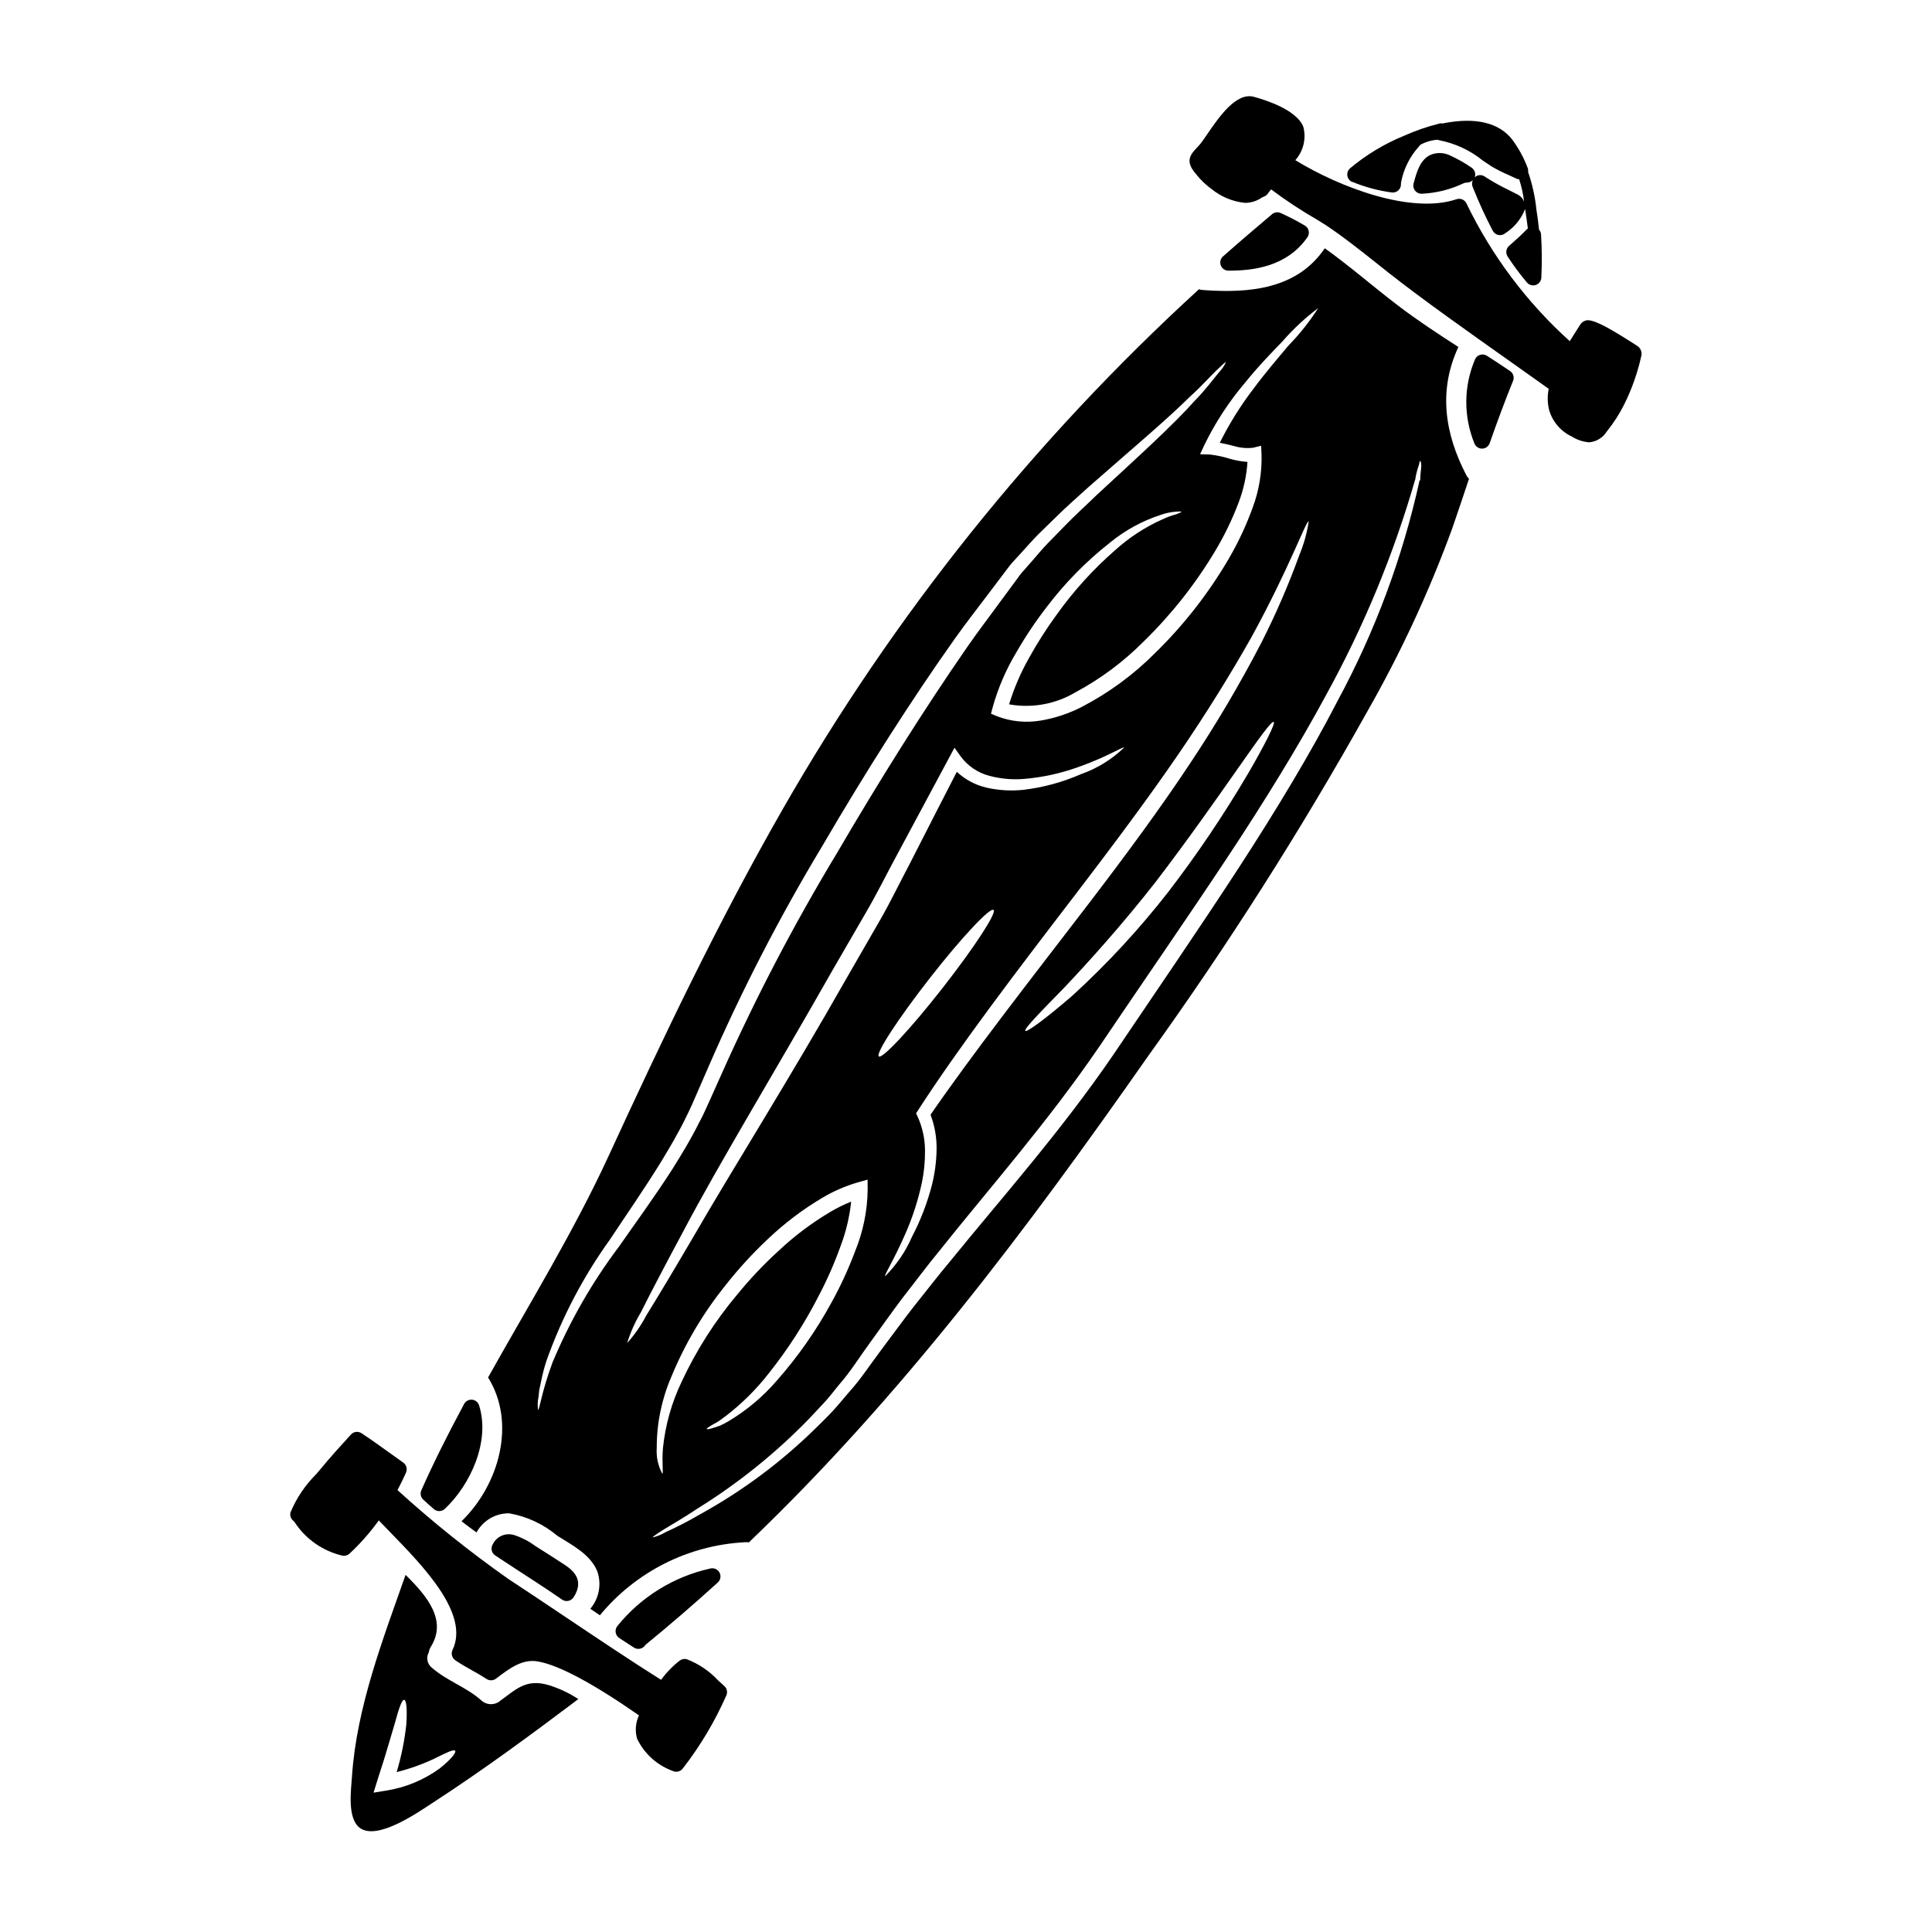 <?xml version="1.0" encoding="UTF-8"?>
<!-- Uploaded to: SVG Repo, www.svgrepo.com, Generator: SVG Repo Mixer Tools -->
<svg fill="#000000" width="800px" height="800px" version="1.1" viewBox="144 144 512 512" xmlns="http://www.w3.org/2000/svg">
 <g>
  <path d="m258.98 543.93c0.84 0.727 2.09 0.699 2.898-0.059 6.785-6.379 12.086-17.848 9.094-27.418-0.258-0.832-0.988-1.43-1.855-1.516-0.867-0.086-1.699 0.355-2.117 1.121-4.613 8.586-8.219 15.855-11.344 22.883v0.004c-0.371 0.84-0.172 1.824 0.496 2.453 0.871 0.832 1.781 1.621 2.828 2.531z"/>
  <path d="m276.05 595.11c-1.492 0.867-3.379 0.629-4.606-0.582-3.938-3.469-8.988-5.066-12.988-8.559v0.004c-1.23-0.969-1.586-2.684-0.836-4.055 0.086-0.531 0.273-1.035 0.555-1.492 4.356-6.992-0.91-13.383-6.691-19.07-6.078 17.27-12.988 35.172-14.203 53.379-0.227 3.543-1.32 11.02 2 13.621 4.684 3.644 15.852-4.305 19.68-6.785 13.141-8.535 25.801-17.879 38.309-27.297v0.004c-2.43-1.598-5.074-2.844-7.848-3.699-6.102-1.824-8.734 1.191-13.371 4.531zm-15.57 17.574c-4.195 3.043-9.051 5.047-14.172 5.852l-3.316 0.531 1.039-3.316 0.277-0.914c1.875-5.594 3.266-10.684 4.379-14.332 1.016-3.769 1.828-6.129 2.434-6.027 0.605 0.102 0.812 2.535 0.559 6.484-0.465 4.289-1.32 8.527-2.559 12.66 3.367-0.844 6.648-2.004 9.797-3.473 3.215-1.594 5.293-2.656 5.699-2.176 0.375 0.383-1.078 2.309-4.137 4.711z"/>
  <path d="m469.56 215.73c6.32 0 15.371-0.918 20.914-8.844h0.004c0.344-0.5 0.469-1.117 0.336-1.707-0.129-0.594-0.5-1.105-1.027-1.406-2.07-1.223-4.207-2.332-6.402-3.324-0.758-0.34-1.645-0.215-2.281 0.32-4.367 3.684-8.711 7.391-12.988 11.18h-0.004c-0.676 0.594-0.91 1.547-0.59 2.387 0.32 0.844 1.129 1.398 2.027 1.395z"/>
  <path d="m286.66 563.68c2.113 1.387 4.227 2.793 6.297 4.231v0.004c0.48 0.328 1.07 0.449 1.641 0.336 0.57-0.109 1.07-0.445 1.391-0.934 3.254-4.934-0.727-7.562-2.656-8.836l-1.18-0.758c-1.766-1.145-3.523-2.285-5.301-3.383l-1.129-0.734h-0.004c-1.645-1.215-3.481-2.156-5.426-2.785-2.273-0.738-4.734 0.34-5.738 2.504-0.57 0.988-0.273 2.25 0.676 2.883 3.793 2.508 7.606 4.996 11.43 7.473z"/>
  <path d="m309.52 579.02c0.828 0.539 1.656 1.082 2.496 1.617 0.98 0.617 2.269 0.359 2.934-0.586 0.078-0.113 0.172-0.215 0.281-0.301 6.211-5.07 12.422-10.426 19-16.379h-0.004c0.73-0.668 0.918-1.742 0.453-2.617-0.461-0.871-1.461-1.32-2.422-1.086-9.734 2.144-18.449 7.547-24.699 15.312-0.359 0.484-0.5 1.09-0.395 1.68 0.105 0.59 0.449 1.109 0.953 1.434z"/>
  <path d="m502.39 192.2c3.34 1.379 6.848 2.32 10.43 2.805 0.094 0.012 0.191 0.02 0.289 0.02 0.598 0 1.168-0.25 1.578-0.688s0.617-1.023 0.582-1.621c-0.012-0.137 0.004-0.277 0.043-0.41v-0.039c0.676-3.523 2.312-6.793 4.723-9.449 0.129-0.129 0.238-0.273 0.336-0.43 1.406-0.77 2.957-1.23 4.555-1.355 0.156 0.062 0.32 0.109 0.484 0.133 4.266 0.832 8.258 2.703 11.629 5.445 0.789 0.52 1.527 1.027 2.289 1.52v-0.004c1.43 0.844 2.91 1.59 4.434 2.238 0.707 0.324 1.441 0.652 2.172 1.004 0.215 0.086 0.441 0.137 0.668 0.152 0.625 1.93 1.059 3.914 1.297 5.93-0.289-0.777-0.848-1.426-1.574-1.824-0.816-0.43-1.641-0.844-2.469-1.258-2.059-0.984-4.055-2.09-5.977-3.312-0.039-0.023-0.438-0.297-0.48-0.32v0.004c-0.824-0.531-1.902-0.422-2.598 0.266-0.023 0.02-0.031 0.047-0.051 0.066 0.031-0.078 0.082-0.141 0.109-0.223 0.27-0.918-0.09-1.906-0.891-2.43-1.75-1.211-3.602-2.262-5.539-3.148-1.668-0.871-3.641-0.949-5.371-0.211-2.754 1.309-3.641 4.625-4.441 7.555v-0.004c-0.18 0.652-0.043 1.348 0.367 1.883 0.406 0.539 1.047 0.852 1.719 0.848h0.133c3.777-0.18 7.484-1.102 10.906-2.715 0.32-0.16 0.676-0.242 1.035-0.238 0.578-0.008 1.125-0.25 1.527-0.668-0.281 0.656-0.258 1.402 0.059 2.039 1.547 3.887 3.293 7.691 5.234 11.395 0.305 0.578 0.848 0.984 1.488 1.117 0.141 0.027 0.285 0.043 0.43 0.043 0.5 0 0.984-0.176 1.371-0.492 2.402-1.531 4.254-3.785 5.289-6.438 0.055 0.395 0.105 0.789 0.164 1.121 0.219 1.402 0.395 2.754 0.562 4.082-0.078 0.066-0.184 0.074-0.254 0.152-1.34 1.422-2.797 2.715-4.09 3.856l-0.641 0.57v0.004c-0.801 0.703-0.969 1.887-0.395 2.785 1.562 2.402 3.269 4.707 5.117 6.898 0.41 0.496 1.02 0.785 1.664 0.785 0.234 0.004 0.465-0.035 0.688-0.113 0.848-0.281 1.434-1.051 1.477-1.941 0.191-3.832 0.164-7.668-0.078-11.496-0.039-0.453-0.227-0.887-0.527-1.227-0.168-1.676-0.395-3.367-0.668-5.117h-0.004c-0.348-3.465-1.094-6.879-2.223-10.172 0.047-0.301 0.023-0.613-0.059-0.906-1-2.719-2.383-5.281-4.102-7.609-3.519-4.613-9.93-6.086-18.562-4.328v-0.004c-0.297-0.07-0.613-0.055-0.902 0.051-3.184 0.797-6.297 1.875-9.293 3.223-5.18 2.117-10.004 5.027-14.289 8.625-0.555 0.5-0.816 1.246-0.688 1.98 0.125 0.734 0.621 1.352 1.312 1.633z"/>
  <path d="m334.39 589.41c-2.32-2.516-5.184-4.461-8.375-5.695-0.641-0.176-1.328-0.051-1.863 0.34-1.883 1.469-3.551 3.191-4.961 5.117-7.613-4.773-17.359-11.305-26.082-17.152-5.285-3.543-10.281-6.891-14.379-9.566-10.273-7.234-20.09-15.102-29.391-23.555 0.789-1.539 1.574-3.082 2.273-4.688 0.395-0.938 0.082-2.023-0.75-2.609-1.207-0.855-2.414-1.719-3.617-2.586-2.465-1.77-4.93-3.543-7.453-5.203h-0.004c-0.887-0.582-2.066-0.434-2.785 0.352-2.789 3.051-5.512 6.051-8.09 9.191-0.262 0.328-0.656 0.789-1.125 1.324v-0.004c-2.906 2.891-5.219 6.32-6.801 10.102-0.211 0.812 0.066 1.676 0.711 2.211 0.152 0.129 0.281 0.273 0.395 0.434 2.906 4.43 7.394 7.582 12.547 8.816 0.168 0.043 0.344 0.062 0.52 0.062 0.539 0 1.062-0.203 1.461-0.57 2.875-2.672 5.473-5.625 7.762-8.812 0.922 0.969 1.875 1.969 2.875 2.984 8.969 9.207 21.254 21.816 16.664 31.352v-0.004c-0.461 0.965-0.152 2.121 0.727 2.727 1.48 1.016 3.027 1.895 4.574 2.754 1.254 0.707 2.508 1.422 3.727 2.215 0.766 0.5 1.766 0.465 2.496-0.09 3.586-2.727 6.977-5.305 11.129-4.551 5.512 0.965 14.562 5.801 26.766 14.289h-0.004c-0.914 1.922-1.094 4.113-0.512 6.16 1.898 3.973 5.281 7.043 9.418 8.551 0.949 0.473 2.102 0.191 2.723-0.668 4.633-5.969 8.512-12.488 11.551-19.402 0.34-0.852 0.109-1.824-0.574-2.43-0.516-0.441-1.031-0.914-1.551-1.395z"/>
  <path d="m530.48 235.95c-5.418-3.492-10.789-7.016-15.902-10.91-6.535-4.965-12.789-10.457-19.5-15.246-7.266 10.762-19.824 12-32.312 11.062l0.004 0.004c-0.352-0.023-0.699-0.09-1.035-0.203-43.668 39.922-80.871 86.383-110.27 137.72-17.094 29.855-31.832 60.773-46.188 91.992-9.344 20.258-21.066 39.25-31.93 58.672 7.523 12.078 2.938 28.438-7.039 38.109 1.316 1.016 2.633 2.004 3.977 2.965v-0.004c1.719-3.164 5.055-5.117 8.656-5.066 4.703 0.824 9.105 2.879 12.762 5.953 3.871 2.457 8.688 4.859 10.559 9.344 1.219 3.422 0.523 7.231-1.82 10 0.836 0.559 1.695 1.141 2.531 1.723v0.004c9.535-11.566 23.492-18.594 38.461-19.359 0.34-0.047 0.684-0.031 1.012 0.051 40.312-38.551 73.539-82.738 105.77-128.82 21.059-29.277 40.434-59.73 58.035-91.211 8.879-15.551 16.438-31.82 22.59-48.641 1.52-4.379 2.988-8.785 4.457-13.195v0.004c-0.27-0.281-0.5-0.598-0.688-0.938-5.773-11.09-7.469-22.512-2.125-34.008zm-46.539-1.574c2.828-3.234 5.984-6.168 9.418-8.746-2.316 3.613-5 6.981-8 10.055-2.609 3.148-5.902 6.91-9.293 11.492-3.379 4.434-6.332 9.176-8.812 14.168 1.266 0.227 2.434 0.531 3.594 0.812 1.676 0.52 3.445 0.691 5.191 0.508l2.18-0.535 0.098 2.18c0.148 4.828-0.641 9.641-2.328 14.168-1.695 4.695-3.812 9.227-6.324 13.539-5.387 9.227-11.996 17.684-19.648 25.141-5.641 5.648-12.113 10.406-19.191 14.105-3.473 1.805-7.207 3.055-11.066 3.699-3.875 0.652-7.852 0.258-11.52-1.141l-1.621-0.684 0.434-1.617-0.004-0.004c1.445-5.195 3.59-10.172 6.383-14.789 2.402-4.172 5.09-8.176 8.043-11.984 4.793-6.301 10.367-11.965 16.582-16.863 4.019-3.312 8.625-5.84 13.578-7.445 1.289-0.453 2.633-0.734 3.996-0.836 0.938-0.074 1.418-0.074 1.445 0.027 0.027 0.102-0.457 0.328-1.289 0.633-1.297 0.355-2.559 0.82-3.777 1.395-4.543 2.031-8.738 4.766-12.434 8.098-5.793 5.043-10.977 10.746-15.445 16.992-2.754 3.762-5.266 7.695-7.519 11.777-2.16 3.848-3.902 7.914-5.195 12.133 6.027 1.086 12.246-0.031 17.52-3.148 6.66-3.559 12.754-8.09 18.082-13.445 7.379-7.18 13.789-15.289 19.066-24.129 2.434-4.07 4.504-8.352 6.176-12.789 1.312-3.441 2.098-7.059 2.332-10.734-1.562-0.105-3.106-0.379-4.609-0.812-1.73-0.551-3.512-0.934-5.316-1.141l-2.633-0.074 1.062-2.301c2.891-5.973 6.523-11.555 10.812-16.617 3.652-4.519 7.176-8.117 10.035-11.078zm-5.598 79.816c-5.734 11.059-12.074 21.793-18.988 32.16-7.75 11.723-16.926 24.156-26.742 37-16.051 20.91-30.969 40.031-42.008 56.062l-0.004-0.004c1.145 3.023 1.688 6.238 1.602 9.469-0.07 3.102-0.484 6.184-1.242 9.191-1.23 4.762-3.008 9.367-5.293 13.727-1.688 3.883-4.09 7.41-7.086 10.406-0.355-0.227 2.176-3.977 5.34-11.219h0.004c1.914-4.348 3.379-8.879 4.375-13.523 0.582-2.816 0.863-5.688 0.836-8.562-0.008-3.109-0.68-6.184-1.969-9.012l-0.395-0.836 0.531-0.84c10.734-16.609 25.676-36.281 41.93-57.465 9.801-12.836 18.992-25.117 26.867-36.605s14.434-22.207 19.598-31.375c10.105-18.449 14.434-30.852 15.125-30.602-0.453 3.062-1.285 6.055-2.477 8.914-2.863 7.898-6.203 15.617-10.004 23.113zm-3.723 35.031v-0.004c-6.348 10.785-13.352 21.168-20.969 31.098-7.695 9.883-16.219 19.102-25.473 27.551-7.266 6.297-12.125 9.75-12.457 9.344-0.43-0.504 3.723-4.723 10.355-11.52 6.512-6.887 15.297-16.609 24.211-28.004 17.57-22.992 30.105-43.07 31.273-42.363 0.477 0.316-2.133 5.629-6.941 13.914zm-97.715 74.738c-0.938-0.73 5.117-10 13.496-20.734s15.953-18.812 16.891-18.082c0.938 0.73-5.141 10-13.52 20.715-8.383 10.715-15.953 18.836-16.867 18.102zm-86.5 81.156c-2.887 7.75-3.418 12.535-3.82 12.535-0.152-1.137-0.113-2.293 0.125-3.418 0.074-0.555 0.125-1.18 0.199-1.875 0.152-0.684 0.305-1.418 0.48-2.227h0.004c0.363-1.879 0.844-3.731 1.441-5.547 4.051-11.414 9.695-22.199 16.766-32.031 4.203-6.356 8.961-13.164 13.621-20.711 2.277-3.773 4.633-7.699 6.66-11.93 1.062-2.074 1.969-4.227 2.965-6.508 0.996-2.277 1.969-4.508 2.961-6.809 8.719-20.055 18.75-39.516 30.031-58.254 11.676-19.98 23.617-38.766 35.273-55.176 2.914-4.129 5.977-7.977 8.836-11.809 1.441-1.898 2.863-3.769 4.254-5.621l1.039-1.371 0.605-0.789 0.559-0.633c0.789-0.836 1.52-1.668 2.277-2.481 1.516-1.645 2.938-3.316 4.481-4.859l4.59-4.477c2.961-2.961 6-5.543 8.809-8.129 11.445-10.051 20.816-17.926 26.816-23.902 3.148-2.832 5.293-5.316 6.914-6.859 1.621-1.543 2.481-2.363 2.606-2.254v-0.004c-0.496 1.035-1.152 1.984-1.949 2.809-1.445 1.723-3.394 4.434-6.379 7.477-5.672 6.379-14.867 14.688-25.977 24.965-2.707 2.637-5.672 5.293-8.508 8.23-1.441 1.469-2.887 2.965-4.375 4.484-1.492 1.52-2.891 3.238-4.356 4.914-0.734 0.836-1.496 1.672-2.227 2.531l-0.559 0.633-0.453 0.609-1.016 1.391c-1.367 1.852-2.734 3.723-4.152 5.625-2.785 3.844-5.773 7.695-8.609 11.809-11.414 16.488-23.094 35.031-34.816 55.105h-0.008c-11.195 18.59-21.25 37.848-30.105 57.656-1.012 2.301-2.027 4.559-3.039 6.785-1.012 2.227-1.969 4.484-3.148 6.609-2.152 4.356-4.609 8.332-6.988 12.156-4.863 7.574-9.801 14.281-14.129 20.512v-0.004c-7.164 9.5-13.109 19.863-17.699 30.84zm19.801-5.191h0.004c0.867-2.848 2.086-5.578 3.621-8.129 2.559-5.117 6.402-12.457 11.242-21.473 9.547-18.129 24.285-42.289 39.656-69.379 2.988-5.168 5.918-10.227 8.785-15.168 2.887-4.938 5.34-9.926 7.898-14.66l14.168-26.41 1.371-2.555 1.621 2.277c1.879 2.559 4.582 4.387 7.656 5.184 2.887 0.762 5.879 1.043 8.859 0.836 4.988-0.395 9.902-1.453 14.609-3.148 7.926-2.785 11.93-5.547 12.184-5.164-3.266 3.144-7.168 5.543-11.445 7.035-4.812 2.109-9.906 3.5-15.121 4.129-3.324 0.363-6.688 0.164-9.949-0.582-2.918-0.695-5.606-2.133-7.797-4.18-3.879 7.547-8.082 15.742-12.559 24.535-2.535 4.785-4.965 9.84-7.801 14.789-2.836 4.949-5.797 10.051-8.785 15.246-15.422 27.195-30.512 51.051-40.719 68.746-5.164 8.812-9.418 15.906-12.434 20.766-1.379 2.637-3.078 5.09-5.062 7.305zm53.883-34.789h0.004c-4.922 2.918-9.516 6.363-13.688 10.281-3.984 3.625-7.691 7.543-11.09 11.723-5.875 6.996-10.805 14.734-14.66 23.016-2.652 5.527-4.332 11.473-4.965 17.574-0.332 4.254 0.176 6.762-0.176 6.812-1.133-2.102-1.641-4.484-1.469-6.863-0.016-6.434 1.285-12.801 3.82-18.711 3.598-8.754 8.438-16.938 14.367-24.309 3.449-4.391 7.223-8.512 11.293-12.332 4.394-4.18 9.246-7.844 14.465-10.934 2.902-1.719 6.008-3.07 9.242-4.023l2.684-0.758 0.023 2.684v-0.004c-0.074 5.609-1.211 11.148-3.34 16.336-1.762 4.699-3.863 9.258-6.297 13.645-4.016 7.359-8.84 14.25-14.383 20.539-3.668 4.273-8.004 7.926-12.836 10.812-0.754 0.449-1.531 0.855-2.332 1.215-0.734 0.25-1.371 0.453-1.852 0.605-1.012 0.305-1.543 0.395-1.594 0.25-0.051-0.141 0.43-0.48 1.262-0.988 0.457-0.25 0.988-0.555 1.621-0.91 0.633-0.355 1.266-0.938 2.051-1.469l0.004 0.008c4.305-3.293 8.168-7.121 11.496-11.395 5.066-6.371 9.488-13.227 13.195-20.469 2.25-4.262 4.195-8.684 5.82-13.223 1.445-3.797 2.387-7.766 2.812-11.805-1.891 0.762-3.719 1.66-5.477 2.691zm156.29-193.94v0.047l-0.176 0.078-0.004 0.004c-4.488 20.406-11.809 40.086-21.75 58.465-7.016 13.598-15.953 28.461-26.133 44.133-10.18 15.672-21.551 32.234-33.297 49.633-14.004 20.469-29.699 38.031-43.098 54.543-3.441 4.078-6.551 8.18-9.699 12.078-3.062 3.938-6.027 8.027-8.785 11.699-2.887 3.82-5.391 7.723-8.406 11.02-1.469 1.695-2.832 3.394-4.277 4.965-1.445 1.57-2.965 3.016-4.406 4.457v-0.004c-9.156 9.031-19.508 16.758-30.77 22.969-2.996 1.75-6.082 3.348-9.242 4.785-1.051 0.617-2.184 1.078-3.363 1.371-0.078-0.129 0.938-0.863 2.961-2.129 2.023-1.266 5.09-2.961 8.812-5.469 10.746-6.656 20.645-14.598 29.473-23.652 1.371-1.445 2.754-2.938 4.18-4.457 1.426-1.52 2.684-3.242 4.078-4.914 2.887-3.266 5.266-7.144 8.027-10.914 2.887-3.977 5.621-7.871 8.688-11.953 3.148-4 6.277-8.227 9.648-12.332 13.316-16.711 28.867-34.281 42.641-54.488 11.699-17.32 23.172-33.883 33.457-49.402s19.266-30.156 26.457-43.477l-0.008 0.004c9.992-18.117 17.926-37.297 23.652-57.18v0.129c0.18-1.305 0.492-2.586 0.938-3.824 0.176-0.812 0.305-1.238 0.395-1.238s0.305 0.43 0.281 1.344c-0.027 0.91-0.273 2.164-0.273 3.711z"/>
  <path d="m544.2 242.34c-2.039-1.379-4.078-2.731-6.148-4.055v0.004c-0.531-0.348-1.188-0.438-1.793-0.254-0.602 0.18-1.098 0.609-1.355 1.18-3.027 7.102-3.094 15.113-0.184 22.258 0.316 0.852 1.129 1.418 2.035 1.418 0.914-0.008 1.727-0.586 2.031-1.449 2.09-5.992 4.117-11.391 6.191-16.512 0.383-0.938 0.059-2.016-0.777-2.59z"/>
  <path d="m577.86 235.64c-6.965-4.457-10.902-6.731-13.094-6.785-0.75 0.043-1.438 0.414-1.887 1.012l-1.09 1.707c-0.57 0.898-1.18 1.855-1.781 2.836l-0.004 0.004c-11.383-10.258-20.668-22.633-27.34-36.43-0.445-1.035-1.613-1.551-2.68-1.184-11.938 4.027-30.918-3.109-42.707-10.355h0.004c2.133-2.402 2.93-5.715 2.117-8.828-1.715-4.438-9.75-7.051-13.133-7.969-4.691-1.223-9.148 5.273-12.418 10.031-0.652 0.957-1.219 1.781-1.648 2.328-0.43 0.543-0.867 0.984-1.211 1.348-2.023 2.098-2.621 3.809 0 6.816l-0.004-0.004c1.191 1.516 2.59 2.856 4.152 3.981 2.519 2.031 5.574 3.285 8.793 3.613 1.594 0 3.148-0.484 4.457-1.391 0.164-0.098 0.332-0.18 0.508-0.246 0.465-0.152 0.863-0.457 1.133-0.867 0.195-0.301 0.52-0.688 0.832-1.07h-0.004c3.91 2.934 7.992 5.625 12.227 8.062 1.07 0.652 1.875 1.145 2.215 1.375 4.789 3.191 9.414 6.875 13.895 10.438l2.57 2.043c8.871 7.012 21.711 16.09 33.039 24.102 3.457 2.449 6.664 4.727 9.621 6.832-0.375 1.844-0.34 3.75 0.102 5.582 0.898 3.129 3.113 5.715 6.062 7.086 1.359 0.855 2.906 1.371 4.504 1.508 1.945-0.133 3.707-1.203 4.723-2.867 1.812-2.238 3.375-4.668 4.656-7.25 2.051-4.137 3.578-8.516 4.551-13.031 0.109-0.965-0.34-1.906-1.16-2.426z"/>
 </g>
</svg>